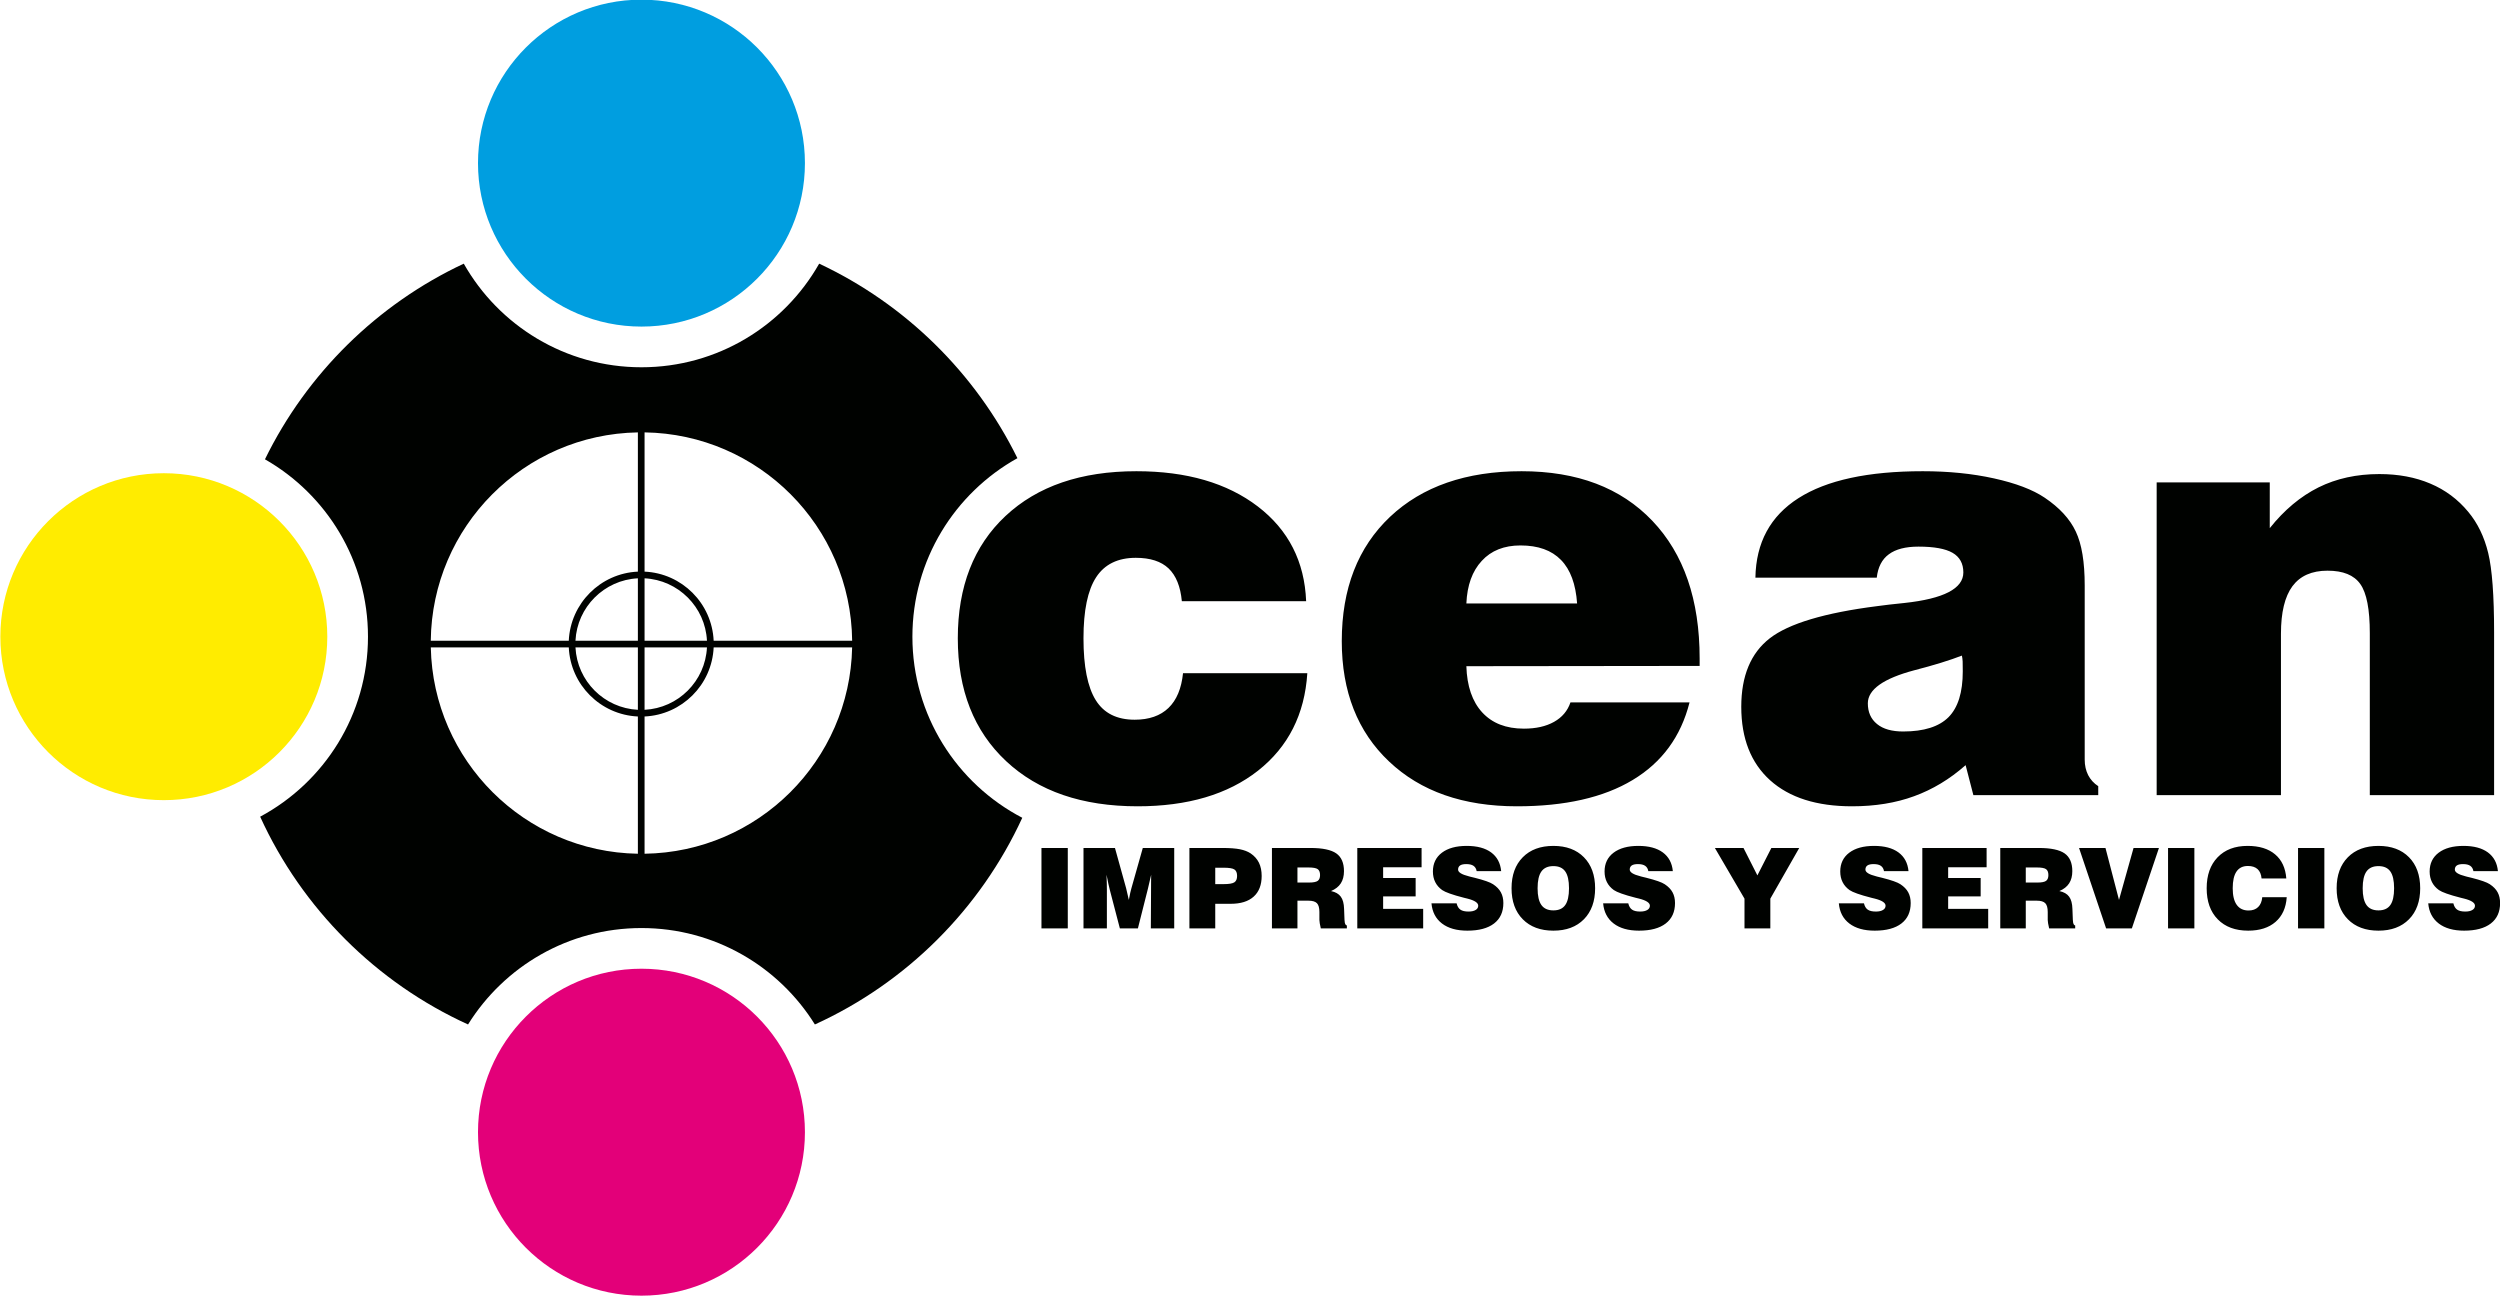 <?xml version="1.0" encoding="UTF-8"?>
<svg xmlns="http://www.w3.org/2000/svg" xmlns:xlink="http://www.w3.org/1999/xlink" width="621pt" height="321.9pt" viewBox="0 0 621 321.9" version="1.1">
<defs>
<clipPath id="clip1">
  <path d="M 118 240 L 200 240 L 200 321.898 L 118 321.898 Z M 118 240 "/>
</clipPath>
</defs>
<g id="surface1">
<path style=" stroke:none;fill-rule:evenodd;fill:rgb(0%,0.784%,0%);fill-opacity:1;" d="M 64.625 202.867 C 75.031 225.684 93.441 244.082 116.262 254.477 C 125.215 240.098 141.16 230.527 159.34 230.527 C 177.523 230.527 193.469 240.098 202.418 254.477 C 225.152 244.125 243.504 225.828 253.934 203.137 C 237.715 194.676 226.641 177.707 226.641 158.152 C 226.641 139.082 237.168 122.473 252.727 113.812 C 242.297 92.641 224.879 75.531 203.484 65.492 C 194.77 80.859 178.27 91.23 159.34 91.23 C 140.414 91.23 123.91 80.859 115.199 65.492 C 93.711 75.574 76.23 92.789 65.816 114.09 C 81.102 122.824 91.406 139.285 91.406 158.152 C 91.406 177.504 80.566 194.32 64.625 202.867 Z M 107.004 159.152 L 141.285 159.152 C 141.496 154.512 143.465 150.324 146.543 147.246 C 149.617 144.172 153.805 142.203 158.449 141.992 L 158.449 107.406 C 130.148 107.879 107.316 130.812 107.004 159.152 Z M 160.109 107.402 L 160.109 141.992 C 164.754 142.203 168.938 144.172 172.016 147.246 C 175.094 150.324 177.062 154.512 177.273 159.152 L 211.676 159.152 C 211.367 130.77 188.469 107.812 160.109 107.402 Z M 211.672 160.812 L 177.273 160.812 C 177.062 165.457 175.094 169.645 172.016 172.719 C 168.938 175.797 164.754 177.766 160.109 177.977 L 160.109 212.07 C 188.305 211.664 211.102 188.969 211.672 160.812 Z M 158.449 212.07 L 158.449 177.977 C 153.805 177.766 149.617 175.797 146.543 172.719 C 143.465 169.645 141.496 165.457 141.285 160.812 L 107.012 160.812 C 107.578 188.926 130.312 211.598 158.449 212.07 Z M 142.945 159.152 L 158.449 159.152 L 158.449 143.652 C 154.262 143.859 150.492 145.645 147.715 148.422 C 144.938 151.195 143.156 154.969 142.945 159.152 Z M 160.109 143.652 L 160.109 159.152 L 175.609 159.152 C 175.402 154.969 173.617 151.195 170.84 148.422 C 168.066 145.645 164.293 143.859 160.109 143.652 Z M 175.609 160.812 L 160.109 160.812 L 160.109 176.316 C 164.293 176.105 168.066 174.324 170.84 171.547 C 173.617 168.77 175.402 165 175.609 160.812 Z M 158.449 176.316 L 158.449 160.812 L 142.945 160.812 C 143.156 165 144.938 168.77 147.715 171.547 C 150.492 174.324 154.262 176.105 158.449 176.316 Z M 158.449 176.316 "/>
<g clip-path="url(#clip1)" clip-rule="nonzero">
<path style=" stroke:none;fill-rule:evenodd;fill:rgb(89.062%,0%,47.459%);fill-opacity:1;" d="M 118.734 281.238 C 118.734 258.809 136.914 240.629 159.34 240.629 C 181.766 240.629 199.945 258.809 199.945 281.238 C 199.945 303.664 181.766 321.844 159.34 321.844 C 136.914 321.844 118.734 303.664 118.734 281.238 Z M 118.734 281.238 "/>
</g>
<path style=" stroke:none;fill-rule:evenodd;fill:rgb(100%,92.577%,0%);fill-opacity:1;" d="M 0.09 158.152 C 0.09 135.727 18.27 117.547 40.695 117.547 C 63.121 117.547 81.301 135.727 81.301 158.152 C 81.301 180.578 63.121 198.758 40.695 198.758 C 18.27 198.758 0.09 180.578 0.09 158.152 Z M 0.09 158.152 "/>
<path style=" stroke:none;fill-rule:evenodd;fill:rgb(0%,61.914%,87.889%);fill-opacity:1;" d="M 118.734 40.52 C 118.734 18.094 136.914 -0.086 159.34 -0.086 C 181.766 -0.086 199.945 18.094 199.945 40.52 C 199.945 62.945 181.766 81.125 159.34 81.125 C 136.914 81.125 118.734 62.945 118.734 40.52 Z M 118.734 40.52 "/>
<path style=" stroke:none;fill-rule:evenodd;fill:rgb(0%,0.784%,0%);fill-opacity:1;" d="M 293.863 167.219 L 324.738 167.219 C 324.082 177.461 319.984 185.531 312.496 191.434 C 304.984 197.336 295.012 200.285 282.574 200.285 C 268.816 200.285 257.918 196.555 249.918 189.066 C 241.918 181.582 237.918 171.41 237.918 158.559 C 237.918 145.707 241.871 135.562 249.77 128.172 C 257.699 120.758 268.523 117.051 282.281 117.051 C 294.766 117.051 304.812 119.977 312.445 125.809 C 320.055 131.637 324.055 139.488 324.445 149.34 L 293.57 149.34 C 293.23 145.684 292.133 142.977 290.277 141.195 C 288.426 139.441 285.719 138.562 282.133 138.562 C 277.672 138.562 274.379 140.172 272.281 143.391 C 270.184 146.609 269.137 151.656 269.137 158.559 C 269.137 165.559 270.16 170.68 272.184 173.922 C 274.207 177.168 277.426 178.777 281.863 178.777 C 285.426 178.777 288.23 177.801 290.254 175.852 C 292.277 173.898 293.473 171.023 293.863 167.219 Z M 364.246 149.902 L 391.754 149.902 C 391.414 145.098 390.098 141.488 387.758 139.098 C 385.414 136.684 382.074 135.488 377.684 135.488 C 373.637 135.488 370.418 136.758 368.074 139.316 C 365.711 141.855 364.441 145.391 364.246 149.902 Z M 390.098 174.484 L 419.68 174.484 C 417.535 182.973 412.828 189.387 405.559 193.75 C 398.316 198.117 388.707 200.285 376.805 200.285 C 363.465 200.285 352.883 196.578 345.055 189.164 C 337.227 181.777 333.297 171.801 333.297 159.266 C 333.297 146.219 337.297 135.93 345.297 128.367 C 353.297 120.832 364.199 117.051 377.953 117.051 C 391.781 117.051 402.609 121.148 410.438 129.367 C 418.266 137.586 422.191 148.977 422.191 163.559 L 422.191 165.414 L 364.246 165.484 C 364.395 170.438 365.711 174.266 368.172 176.949 C 370.66 179.656 374.098 180.996 378.539 180.996 C 381.539 180.996 384.023 180.434 386.023 179.312 C 388.023 178.191 389.391 176.582 390.098 174.484 Z M 487.332 162.852 C 484.379 163.996 480.453 165.219 475.551 166.484 C 467.82 168.535 463.969 171.289 463.969 174.703 C 463.969 176.898 464.723 178.605 466.258 179.852 C 467.77 181.094 469.941 181.703 472.746 181.703 C 477.891 181.703 481.648 180.508 484.016 178.145 C 486.379 175.754 487.551 171.973 487.551 166.777 C 487.551 165.68 487.551 164.852 487.523 164.316 C 487.5 163.777 487.43 163.289 487.332 162.852 Z M 490.184 197.508 L 488.258 190.066 C 484.305 193.555 480.039 196.117 475.477 197.773 C 470.895 199.457 465.746 200.285 460.039 200.285 C 451.285 200.285 444.508 198.141 439.703 193.824 C 434.922 189.508 432.531 183.434 432.531 175.559 C 432.531 167.898 434.898 162.219 439.605 158.559 C 444.312 154.902 453.238 152.219 466.332 150.559 C 467.992 150.316 470.234 150.074 473.039 149.781 C 482.82 148.73 487.695 146.195 487.695 142.195 C 487.695 139.977 486.793 138.344 485.012 137.316 C 483.234 136.293 480.402 135.781 476.551 135.781 C 473.355 135.781 470.895 136.414 469.188 137.684 C 467.48 138.926 466.48 140.879 466.188 143.488 L 436.043 143.488 C 436.191 134.781 439.75 128.195 446.75 123.734 C 453.75 119.27 464.039 117.051 477.625 117.051 C 484.016 117.051 489.891 117.637 495.305 118.832 C 500.695 120.027 504.914 121.613 507.914 123.637 C 511.57 126.102 514.156 128.902 515.621 132.027 C 517.109 135.148 517.84 139.609 517.84 145.414 L 517.84 188.703 C 517.84 190.141 518.133 191.41 518.691 192.531 C 519.277 193.652 520.105 194.578 521.203 195.285 L 521.203 197.508 Z M 535.715 197.508 L 535.715 119.832 L 563.809 119.832 L 563.809 131.195 C 567.418 126.66 571.469 123.293 575.906 121.074 C 580.367 118.855 585.418 117.758 591.027 117.758 C 595.734 117.758 599.953 118.539 603.684 120.125 C 607.391 121.688 610.535 124.027 613.098 127.125 C 615.438 129.93 617.098 133.344 618.07 137.367 C 619.047 141.391 619.535 147.977 619.535 157.121 L 619.535 197.508 L 588.66 197.508 L 588.66 157.266 C 588.66 151.363 587.879 147.293 586.297 145.074 C 584.734 142.855 582.027 141.758 578.148 141.758 C 574.246 141.758 571.344 143.051 569.441 145.609 C 567.539 148.195 566.59 152.121 566.59 157.414 L 566.59 197.508 Z M 535.715 197.508 "/>
<path style=" stroke:none;fill-rule:evenodd;fill:rgb(0%,0.784%,0%);fill-opacity:1;" d="M 258.699 210.637 L 265.238 210.637 L 265.238 230.621 L 258.699 230.621 Z M 274.949 230.621 L 269.141 230.621 L 269.141 210.637 L 276.957 210.637 L 279.723 220.609 C 279.758 220.742 279.832 221.051 279.941 221.539 C 280.047 222.02 280.203 222.688 280.402 223.539 C 280.527 222.867 280.645 222.285 280.754 221.781 C 280.859 221.281 280.957 220.906 281.039 220.648 L 283.871 210.637 L 291.676 210.637 L 291.676 230.621 L 285.867 230.621 L 285.922 220.785 C 285.922 220.188 285.922 219.609 285.93 219.043 C 285.934 218.477 285.941 217.891 285.949 217.285 C 285.734 218.316 285.469 219.441 285.164 220.664 L 285.121 220.84 L 282.652 230.621 L 278.176 230.621 L 275.68 221.059 C 275.562 220.621 275.445 220.125 275.328 219.566 C 275.211 219 275.055 218.242 274.863 217.285 C 274.891 218.145 274.914 218.883 274.93 219.496 C 274.941 220.113 274.949 220.605 274.949 220.973 Z M 301.867 219.617 L 303.926 219.617 C 305.266 219.617 306.164 219.469 306.617 219.168 C 307.066 218.871 307.293 218.344 307.293 217.586 C 307.293 216.816 307.078 216.281 306.641 215.988 C 306.211 215.684 305.301 215.539 303.926 215.539 L 301.867 215.539 Z M 295.449 230.621 L 295.449 210.637 L 303.672 210.637 C 305.488 210.637 306.93 210.746 307.992 210.957 C 309.055 211.172 309.941 211.508 310.656 211.98 C 311.578 212.605 312.266 213.379 312.723 214.301 C 313.172 215.223 313.398 216.32 313.398 217.586 C 313.398 219.816 312.734 221.531 311.414 222.719 C 310.094 223.91 308.191 224.504 305.707 224.504 L 301.867 224.504 L 301.867 230.621 Z M 322.285 219.223 L 325.203 219.223 C 326.227 219.223 326.93 219.086 327.316 218.812 C 327.707 218.535 327.902 218.051 327.902 217.367 C 327.902 216.664 327.707 216.172 327.316 215.895 C 326.93 215.621 326.168 215.48 325.039 215.48 L 322.285 215.48 Z M 315.949 230.621 L 315.949 210.637 L 325.512 210.637 C 328.508 210.637 330.645 211.086 331.926 211.98 C 333.203 212.875 333.844 214.348 333.844 216.391 C 333.844 217.613 333.578 218.621 333.055 219.426 C 332.531 220.234 331.723 220.871 330.629 221.34 C 331.742 221.574 332.551 222.039 333.055 222.734 C 333.566 223.422 333.832 224.438 333.871 225.777 L 333.977 228.559 C 333.977 228.578 333.98 228.602 333.992 228.625 C 334.02 229.422 334.207 229.836 334.562 229.875 L 334.562 230.621 L 328.09 230.621 C 327.977 230.137 327.887 229.723 327.828 229.363 C 327.766 229.008 327.738 228.73 327.738 228.531 L 327.738 226.535 C 327.738 225.508 327.535 224.781 327.129 224.359 C 326.719 223.938 326.016 223.73 325.012 223.73 L 322.285 223.73 L 322.285 230.621 Z M 337.152 230.621 L 337.152 210.637 L 353.121 210.637 L 353.121 215.426 L 343.57 215.426 L 343.57 218.09 L 351.645 218.09 L 351.645 222.672 L 343.57 222.672 L 343.57 225.762 L 353.516 225.762 L 353.516 230.621 Z M 355.578 224.391 L 361.824 224.391 C 361.992 225.113 362.305 225.637 362.758 225.953 C 363.211 226.273 363.883 226.43 364.777 226.43 C 365.527 226.43 366.113 226.301 366.547 226.039 C 366.977 225.785 367.191 225.43 367.191 224.977 C 367.191 224.254 366.293 223.664 364.496 223.211 C 364.133 223.121 363.855 223.055 363.664 223.008 C 362.191 222.629 361.016 222.285 360.145 221.969 C 359.27 221.66 358.637 221.367 358.238 221.094 C 357.469 220.543 356.895 219.883 356.512 219.113 C 356.125 218.344 355.934 217.469 355.934 216.48 C 355.934 214.5 356.676 212.945 358.168 211.812 C 359.664 210.684 361.715 210.121 364.328 210.121 C 366.898 210.121 368.922 210.66 370.395 211.738 C 371.867 212.824 372.699 214.371 372.891 216.391 L 366.801 216.391 C 366.703 215.801 366.438 215.363 366.023 215.074 C 365.602 214.781 365 214.641 364.223 214.641 C 363.535 214.641 363.027 214.75 362.688 214.977 C 362.355 215.203 362.188 215.547 362.188 216.012 C 362.188 216.668 363.062 217.223 364.82 217.664 C 364.977 217.711 365.094 217.742 365.172 217.762 C 365.426 217.82 365.809 217.918 366.324 218.043 C 368.648 218.629 370.168 219.164 370.879 219.645 C 371.77 220.234 372.414 220.898 372.82 221.656 C 373.227 222.406 373.434 223.289 373.434 224.312 C 373.434 226.516 372.664 228.211 371.121 229.398 C 369.578 230.582 367.371 231.176 364.496 231.176 C 361.84 231.176 359.742 230.582 358.191 229.398 C 356.641 228.211 355.77 226.547 355.578 224.391 Z M 381.938 220.645 C 381.938 222.539 382.254 223.926 382.887 224.812 C 383.523 225.699 384.512 226.141 385.859 226.141 C 387.199 226.141 388.18 225.703 388.805 224.816 C 389.43 223.938 389.742 222.547 389.742 220.645 C 389.742 218.738 389.43 217.344 388.805 216.465 C 388.18 215.578 387.199 215.141 385.859 215.141 C 384.512 215.141 383.523 215.582 382.887 216.469 C 382.254 217.355 381.938 218.746 381.938 220.645 Z M 375.469 220.645 C 375.469 217.391 376.398 214.824 378.258 212.941 C 380.113 211.059 382.652 210.121 385.859 210.121 C 389.062 210.121 391.59 211.059 393.441 212.941 C 395.297 214.824 396.227 217.391 396.227 220.645 C 396.227 223.895 395.297 226.461 393.441 228.348 C 391.59 230.23 389.062 231.176 385.859 231.176 C 382.652 231.176 380.113 230.23 378.258 228.348 C 376.398 226.461 375.469 223.895 375.469 220.645 Z M 398.219 224.391 L 404.465 224.391 C 404.633 225.113 404.945 225.637 405.398 225.953 C 405.852 226.273 406.523 226.43 407.418 226.43 C 408.168 226.43 408.754 226.301 409.188 226.039 C 409.617 225.785 409.832 225.43 409.832 224.977 C 409.832 224.254 408.934 223.664 407.137 223.211 C 406.773 223.121 406.496 223.055 406.305 223.008 C 404.832 222.629 403.656 222.285 402.785 221.969 C 401.91 221.66 401.277 221.367 400.879 221.094 C 400.109 220.543 399.535 219.883 399.152 219.113 C 398.766 218.344 398.574 217.469 398.574 216.48 C 398.574 214.5 399.316 212.945 400.809 211.812 C 402.305 210.684 404.355 210.121 406.969 210.121 C 409.539 210.121 411.562 210.66 413.035 211.738 C 414.508 212.824 415.34 214.371 415.531 216.391 L 409.441 216.391 C 409.344 215.801 409.082 215.363 408.664 215.074 C 408.242 214.781 407.641 214.641 406.863 214.641 C 406.176 214.641 405.668 214.75 405.328 214.977 C 404.996 215.203 404.828 215.547 404.828 216.012 C 404.828 216.668 405.703 217.223 407.461 217.664 C 407.617 217.711 407.734 217.742 407.812 217.762 C 408.066 217.82 408.449 217.918 408.965 218.043 C 411.289 218.629 412.809 219.164 413.52 219.645 C 414.41 220.234 415.055 220.898 415.461 221.656 C 415.867 222.406 416.074 223.289 416.074 224.312 C 416.074 226.516 415.305 228.211 413.762 229.398 C 412.219 230.582 410.012 231.176 407.137 231.176 C 404.48 231.176 402.383 230.582 400.832 229.398 C 399.281 228.211 398.41 226.547 398.219 224.391 Z M 433.332 230.621 L 433.332 223.223 L 425.977 210.637 L 433.086 210.637 L 436.535 217.449 L 440.008 210.637 L 446.93 210.637 L 439.75 223.223 L 439.75 230.621 Z M 456.766 224.391 L 463.008 224.391 C 463.176 225.113 463.488 225.637 463.941 225.953 C 464.395 226.273 465.066 226.43 465.961 226.43 C 466.711 226.43 467.301 226.301 467.73 226.039 C 468.16 225.785 468.375 225.43 468.375 224.977 C 468.375 224.254 467.477 223.664 465.68 223.211 C 465.316 223.121 465.039 223.055 464.848 223.008 C 463.375 222.629 462.199 222.285 461.328 221.969 C 460.453 221.66 459.82 221.367 459.422 221.094 C 458.652 220.543 458.078 219.883 457.695 219.113 C 457.309 218.344 457.117 217.469 457.117 216.48 C 457.117 214.5 457.859 212.945 459.352 211.812 C 460.848 210.684 462.898 210.121 465.512 210.121 C 468.082 210.121 470.105 210.66 471.578 211.738 C 473.051 212.824 473.883 214.371 474.074 216.391 L 467.984 216.391 C 467.887 215.801 467.625 215.363 467.207 215.074 C 466.785 214.781 466.184 214.641 465.406 214.641 C 464.719 214.641 464.211 214.75 463.871 214.977 C 463.539 215.203 463.371 215.547 463.371 216.012 C 463.371 216.668 464.246 217.223 466.004 217.664 C 466.16 217.711 466.277 217.742 466.355 217.762 C 466.609 217.82 466.992 217.918 467.508 218.043 C 469.832 218.629 471.352 219.164 472.062 219.645 C 472.953 220.234 473.598 220.898 474.004 221.656 C 474.41 222.406 474.617 223.289 474.617 224.312 C 474.617 226.516 473.848 228.211 472.305 229.398 C 470.762 230.582 468.555 231.176 465.68 231.176 C 463.023 231.176 460.926 230.582 459.375 229.398 C 457.824 228.211 456.953 226.547 456.766 224.391 Z M 477.504 230.621 L 477.504 210.637 L 493.473 210.637 L 493.473 215.426 L 483.922 215.426 L 483.922 218.09 L 491.996 218.09 L 491.996 222.672 L 483.922 222.672 L 483.922 225.762 L 493.867 225.762 L 493.867 230.621 Z M 503.203 219.223 L 506.121 219.223 C 507.145 219.223 507.848 219.086 508.234 218.812 C 508.625 218.535 508.82 218.051 508.82 217.367 C 508.82 216.664 508.625 216.172 508.234 215.895 C 507.848 215.621 507.086 215.48 505.957 215.48 L 503.203 215.48 Z M 496.867 230.621 L 496.867 210.637 L 506.43 210.637 C 509.426 210.637 511.562 211.086 512.844 211.98 C 514.121 212.875 514.762 214.348 514.762 216.391 C 514.762 217.613 514.496 218.621 513.973 219.426 C 513.449 220.234 512.641 220.871 511.547 221.34 C 512.656 221.574 513.469 222.039 513.973 222.734 C 514.484 223.422 514.75 224.438 514.789 225.777 L 514.895 228.559 C 514.895 228.578 514.898 228.602 514.91 228.625 C 514.938 229.422 515.125 229.836 515.477 229.875 L 515.477 230.621 L 509.008 230.621 C 508.895 230.137 508.805 229.723 508.746 229.363 C 508.684 229.008 508.656 228.73 508.656 228.531 L 508.656 226.535 C 508.656 225.508 508.453 224.781 508.047 224.359 C 507.637 223.938 506.934 223.73 505.93 223.73 L 503.203 223.73 L 503.203 230.621 Z M 516.434 210.637 L 523 210.637 L 526.359 223.539 L 529.973 210.637 L 536.281 210.637 L 529.551 230.621 L 523.16 230.621 Z M 538.543 210.637 L 545.082 210.637 L 545.082 230.621 L 538.543 230.621 Z M 561.945 222.871 L 568.023 222.871 C 567.844 225.504 566.918 227.547 565.242 229 C 563.57 230.449 561.305 231.176 558.449 231.176 C 555.242 231.176 552.723 230.234 550.891 228.359 C 549.051 226.484 548.137 223.914 548.137 220.645 C 548.137 217.391 549.043 214.824 550.863 212.941 C 552.684 211.059 555.16 210.121 558.301 210.121 C 561.195 210.121 563.469 210.82 565.129 212.219 C 566.789 213.609 567.719 215.613 567.918 218.203 L 561.773 218.203 C 561.68 217.18 561.352 216.414 560.781 215.891 C 560.211 215.371 559.41 215.109 558.379 215.109 C 557.117 215.109 556.18 215.57 555.551 216.488 C 554.918 217.41 554.605 218.793 554.605 220.645 C 554.605 222.465 554.938 223.84 555.609 224.77 C 556.277 225.703 557.258 226.168 558.555 226.168 C 559.547 226.168 560.336 225.883 560.922 225.312 C 561.504 224.742 561.848 223.934 561.945 222.871 Z M 570.832 210.637 L 577.371 210.637 L 577.371 230.621 L 570.832 230.621 Z M 586.891 220.645 C 586.891 222.539 587.207 223.926 587.84 224.812 C 588.473 225.699 589.465 226.141 590.812 226.141 C 592.152 226.141 593.133 225.703 593.758 224.816 C 594.383 223.938 594.695 222.547 594.695 220.645 C 594.695 218.738 594.383 217.344 593.758 216.465 C 593.133 215.578 592.152 215.141 590.812 215.141 C 589.465 215.141 588.473 215.582 587.84 216.469 C 587.207 217.355 586.891 218.746 586.891 220.645 Z M 580.422 220.645 C 580.422 217.391 581.352 214.824 583.211 212.941 C 585.066 211.059 587.605 210.121 590.812 210.121 C 594.012 210.121 596.543 211.059 598.395 212.941 C 600.25 214.824 601.176 217.391 601.176 220.645 C 601.176 223.895 600.25 226.461 598.395 228.348 C 596.543 230.23 594.012 231.176 590.812 231.176 C 587.605 231.176 585.066 230.23 583.211 228.348 C 581.352 226.461 580.422 223.895 580.422 220.645 Z M 603.172 224.391 L 609.414 224.391 C 609.586 225.113 609.898 225.637 610.352 225.953 C 610.805 226.273 611.477 226.43 612.371 226.43 C 613.121 226.43 613.707 226.301 614.137 226.039 C 614.57 225.785 614.781 225.43 614.781 224.977 C 614.781 224.254 613.883 223.664 612.086 223.211 C 611.727 223.121 611.449 223.055 611.258 223.008 C 609.785 222.629 608.609 222.285 607.738 221.969 C 606.863 221.66 606.23 221.367 605.832 221.094 C 605.062 220.543 604.488 219.883 604.102 219.113 C 603.719 218.344 603.523 217.469 603.523 216.48 C 603.523 214.5 604.27 212.945 605.762 211.812 C 607.258 210.684 609.309 210.121 611.922 210.121 C 614.492 210.121 616.516 210.66 617.988 211.738 C 619.461 212.824 620.293 214.371 620.484 216.391 L 614.395 216.391 C 614.297 215.801 614.031 215.363 613.617 215.074 C 613.195 214.781 612.594 214.641 611.812 214.641 C 611.129 214.641 610.621 214.75 610.281 214.977 C 609.949 215.203 609.781 215.547 609.781 216.012 C 609.781 216.668 610.656 217.223 612.41 217.664 C 612.57 217.711 612.684 217.742 612.762 217.762 C 613.02 217.82 613.402 217.918 613.918 218.043 C 616.242 218.629 617.762 219.164 618.473 219.645 C 619.363 220.234 620.008 220.898 620.414 221.656 C 620.82 222.406 621.023 223.289 621.023 224.312 C 621.023 226.516 620.258 228.211 618.715 229.398 C 617.172 230.582 614.965 231.176 612.086 231.176 C 609.434 231.176 607.336 230.582 605.785 229.398 C 604.234 228.211 603.363 226.547 603.172 224.391 Z M 603.172 224.391 "/>
</g>
</svg>
